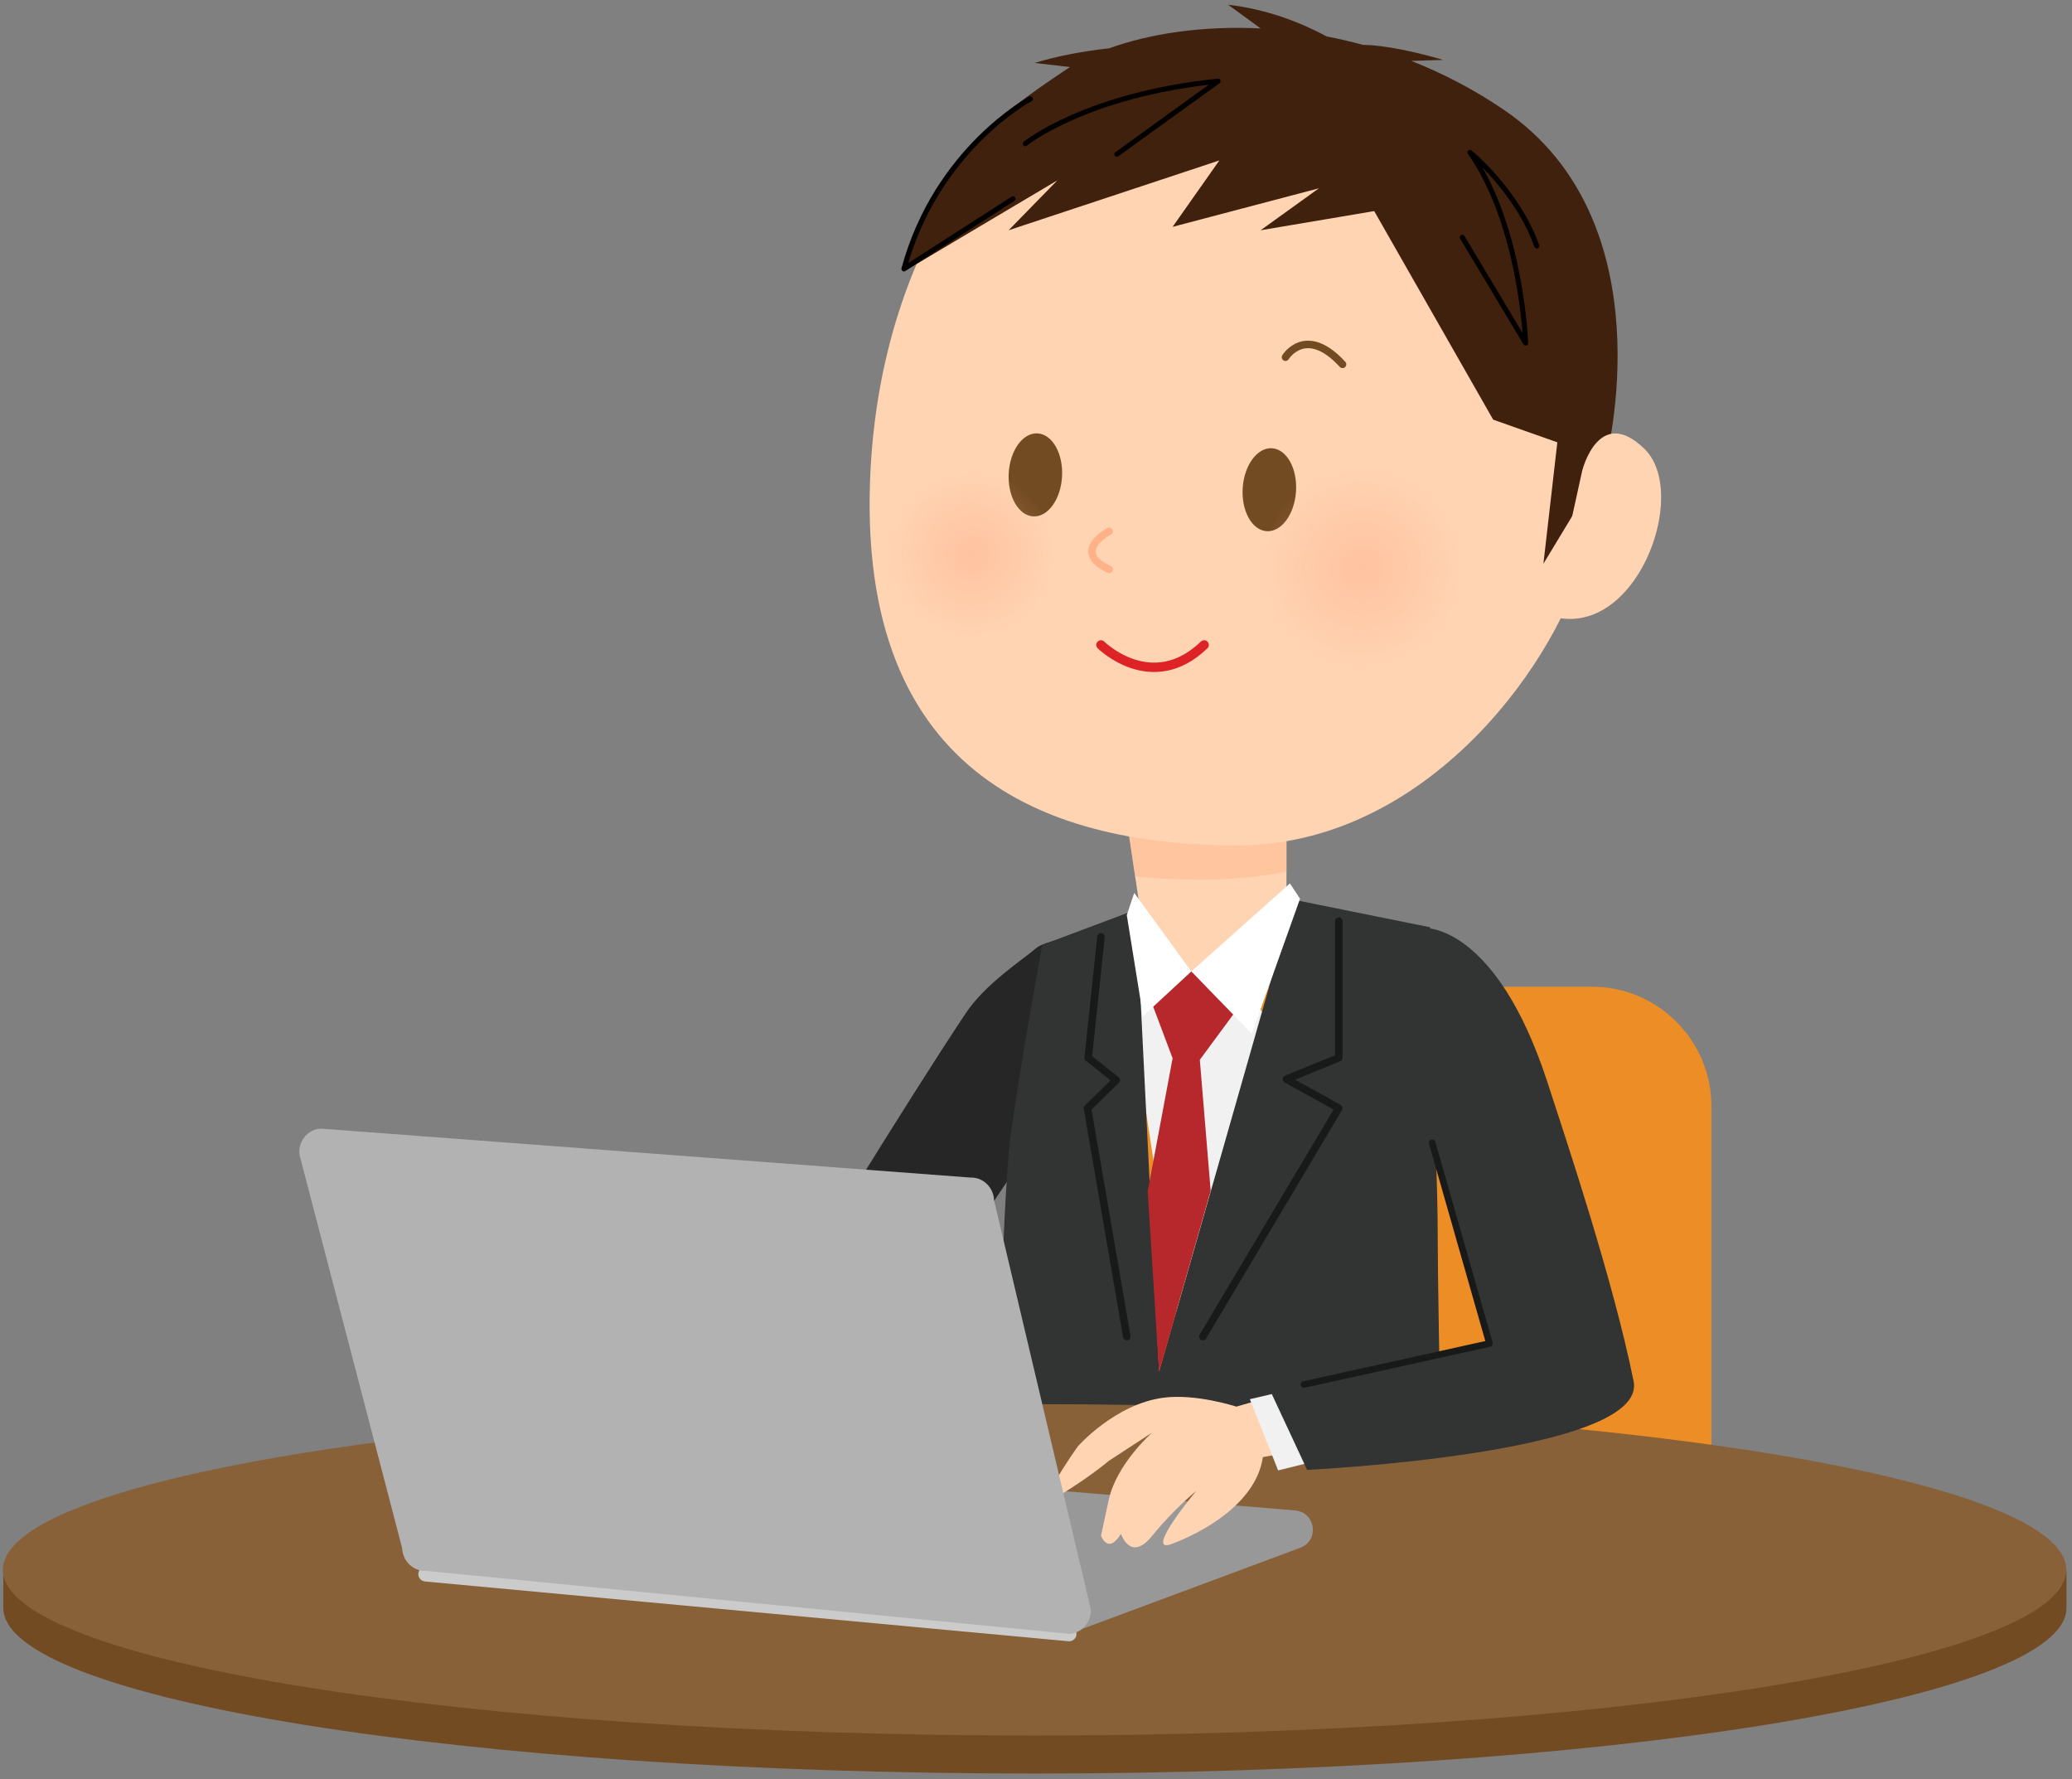 <?xml version="1.0" encoding="UTF-8"?>
<!DOCTYPE svg PUBLIC "-//W3C//DTD SVG 1.1//EN" "http://www.w3.org/Graphics/SVG/1.1/DTD/svg11.dtd">
<svg version="1.1" xmlns="http://www.w3.org/2000/svg" xmlns:xlink="http://www.w3.org/1999/xlink" x="0" y="0" width="940" height="807" viewBox="0, 0, 940, 807">
  <rect x="0" y="0" width="940" height="807" fill="#808080" stroke="none"/>
  <defs>
    <clipPath id="Clip_1">
      <path d="M510.216,346.44 L583.628,346.44 L583.628,399.02 L510.216,399.02 z"/>
    </clipPath>
    <radialGradient id="Gradient_1" gradientUnits="userSpaceOnUse" cx="617.826" cy="-257.745" r="45.446" gradientTransform="matrix(1, 0, 0, -1, 0, 0)">
      <stop offset="0" stop-color="#FFB08C"/>
      <stop offset="1" stop-color="#FFAA84" stop-opacity="0"/>
    </radialGradient>
    <clipPath id="Clip_2">
      <path d="M617.839,303.191 C643.325,302.854 662.637,283.108 663.27,257.822 L663.27,257.644 C662.913,232.122 643.084,212.931 617.815,212.299 L617.81,212.299 C592.248,212.641 573.013,232.429 572.38,257.758 C572.387,282.858 592.739,303.198 617.839,303.191 z"/>
    </clipPath>
    <radialGradient id="Gradient_2" gradientUnits="userSpaceOnUse" cx="441.058" cy="-251.349" r="37.497" gradientTransform="matrix(1, 0, 0, -1, 0, 0)">
      <stop offset="0" stop-color="#FFB08C"/>
      <stop offset="1" stop-color="#FFAA84" stop-opacity="0"/>
    </radialGradient>
    <clipPath id="Clip_3">
      <path d="M441.069,288.846 C461.89,288.782 478.042,271.806 478.555,251.341 L478.555,251.335 C478.489,230.513 461.512,214.365 441.047,213.852 C420.338,213.858 403.555,230.651 403.561,251.36 C403.568,272.069 420.36,288.852 441.069,288.846 z"/>
    </clipPath>
  </defs>
  <g id="レイヤー_1">
    <g>
      <path d="M722.309,738.634 L570.835,738.634 C541.079,738.634 516.734,714.288 516.734,684.532 L516.734,501.653 C516.734,471.898 541.079,447.552 570.835,447.552 L722.309,447.552 C752.065,447.552 776.41,471.898 776.41,501.653 L776.41,684.532 C776.41,714.288 752.065,738.634 722.309,738.634" fill="#EC8E25"/>
      <path d="M571.646,638.581 C571.646,634.371 568.233,630.957 564.023,630.957 C559.812,630.957 556.4,634.371 556.4,638.581 C556.4,642.792 559.812,646.205 564.023,646.205 C568.233,646.205 571.646,642.792 571.646,638.581" fill="#886138"/>
      <path d="M571.646,682.798 C571.646,678.587 568.233,675.174 564.023,675.174 C559.812,675.174 556.4,678.587 556.4,682.798 C556.4,687.008 559.812,690.422 564.023,690.422 C568.233,690.422 571.646,687.008 571.646,682.798" fill="#886138"/>
      <path d="M571.392,727.015 C571.392,722.804 567.979,719.391 563.768,719.391 C559.558,719.391 556.145,722.804 556.145,727.015 C556.145,731.225 559.558,734.639 563.768,734.639 C567.979,734.639 571.392,731.225 571.392,727.015" fill="#886138"/>
      <path d="M924.995,712.25 C876.438,678.5 690.868,654.358 469.347,654.358 C247.827,654.358 62.258,678.5 13.701,712.25 L1.5,712.25 L1.5,729.276 C1.5,770.776 211.005,804.418 469.5,804.418 C727.995,804.418 937.5,770.776 937.5,729.276 L937.5,712.25 z" fill="#734B23"/>
      <path d="M510.216,365.806 L518.038,417.874 C518.038,417.874 526.553,580.344 542.627,581.919 C554.361,583.068 572.129,425.414 583.628,417.699 L583.628,347.872 z" fill="#FFD4B3"/>
      <path d="M510.261,441.003 L535.498,606.25 L581.125,471.917 C581.125,471.917 564.151,438.388 540.473,440.617 C540.473,440.617 522.16,443.062 510.261,441.003" fill="#F1F1F1"/>
      <path d="M482.074,425.871 C482.074,425.871 473.101,427.468 470.036,430.077 C463.628,435.533 447.025,446.225 438.148,459.544 C410.088,501.644 360.139,583.749 360.139,583.749 L410.088,606.249 C432.78,571.467 479.3,502.613 479.3,502.613" fill="#262626"/>
      <path d="M515.417,412.586 L525.831,622.196 C525.831,622.196 583.629,420.79 586.872,408.08 L648.853,420.597 C647.47,470.586 652.248,514.98 652.248,561.721 C652.248,592.988 655.596,748.883 655.596,748.883 C655.596,748.883 529.03,774.794 452.712,745.349 C452.712,745.349 451.727,706.072 452.712,646.925 C453.499,599.749 455.825,533.286 458.824,512.453 C464.292,474.471 472.843,428.557 472.843,428.557 z" fill="#323333"/>
      <g clip-path="url(#Clip_1)" opacity="0.46">
        <path d="M510.216,364.375 L514.948,397.449 C524.986,398.511 534.97,399.016 544.195,399.02 C558.134,399.025 570.719,397.747 583.628,395.418 L583.628,346.441 z" fill="#FFB288"/>
      </g>
      <path d="M499.469,424.955 L493.68,479.769 L506.405,489.932 L493.362,502.613 L511.188,606.249" fill-opacity="0" stroke="#181919" stroke-width="3.405" stroke-linecap="round" stroke-linejoin="round"/>
      <path d="M607.372,417.804 L607.372,479.769 L583.629,489.481 L607.372,502.612 L545.693,606.249" fill-opacity="0" stroke="#181919" stroke-width="3.405" stroke-linecap="round" stroke-linejoin="round"/>
      <path d="M514.557,404.989 L511.188,415.042 L518.57,460.87 L540.473,440.617 z" fill="#FFFFFF"/>
      <path d="M585.192,400.691 L540.473,440.617 L567.921,468.887 L589.786,407.646 z" fill="#FFFFFF"/>
      <path d="M467.476,44.848 C467.476,44.848 398.525,100.188 394.671,219.282 C390.126,359.748 486.533,383.448 561.474,383.427 C643.847,383.403 703.107,306.485 718.695,254.085 C740.687,180.154 707.597,-52.163 467.476,44.848" fill="#FFD4B3"/>
      <path d="M481.822,215.996 C482.342,205.598 477.344,196.898 470.66,196.565 C463.975,196.231 458.135,204.389 457.616,214.787 C457.097,225.185 462.094,233.885 468.778,234.218 C475.463,234.553 481.302,226.394 481.822,215.996" fill="#734B23"/>
      <path d="M587.958,222.905 C588.63,212.516 583.761,203.744 577.083,203.312 C570.405,202.879 564.445,210.95 563.772,221.339 C563.099,231.728 567.968,240.5 574.647,240.933 C581.325,241.366 587.285,233.294 587.958,222.905" fill="#734B23"/>
      <path d="M583.18,162.019 C583.18,162.019 592.353,147.03 609.069,165.262" fill-opacity="0" stroke="#734B23" stroke-width="3.405" stroke-linecap="round" stroke-linejoin="round"/>
      <path d="M503.206,240.971 C503.206,240.971 485.601,250.024 503.212,258.281" fill-opacity="0" stroke="#FFB288" stroke-width="3.405" stroke-linecap="round" stroke-linejoin="round"/>
      <g clip-path="url(#Clip_2)" opacity="0.48">
        <path d="M617.839,303.191 C643.325,302.854 662.637,283.108 663.27,257.822 L663.27,257.644 C662.913,232.12 643.083,212.931 617.813,212.298 C592.713,212.306 572.372,232.659 572.38,257.758 C572.387,282.858 592.739,303.198 617.839,303.191 z" fill="url(#Gradient_1)"/>
      </g>
      <g clip-path="url(#Clip_3)" opacity="0.48">
        <path d="M441.069,288.846 C461.777,288.84 478.561,272.047 478.555,251.338 C478.548,230.629 461.755,213.846 441.046,213.852 C420.338,213.858 403.555,230.651 403.561,251.36 C403.567,272.069 420.36,288.852 441.069,288.846 z" fill="url(#Gradient_2)"/>
      </g>
      <path d="M682.217,49.776 C668.54,40.477 654.41,33.194 640.238,27.627 L654.749,27.173 C629.529,19.869 618.48,20.392 618.48,20.392 C612.907,18.862 607.362,17.577 601.867,16.523 C590.39,10.361 575.058,4.202 557.166,2.149 L571.94,12.908 C545.374,11.569 521.364,15.334 503.24,21.905 C491.69,23.182 480.105,25.279 469.345,28.557 L485.435,30.403 C484.947,30.711 484.465,31.022 483.996,31.336 C449.223,54.643 424.032,73.489 409.94,123.228 L479.707,81.791 L457.579,104.437 L553.178,72.768 L531.972,102.892 L598.358,85.401 L571.898,104.437 L623.431,95.742 L677.408,190.337 L706.513,200.627 L700.198,255.685 L728.409,209.058 C728.409,209.058 757.241,100.785 682.217,49.776" fill="#40210D"/>
      <path d="M717.795,213.501 C717.795,213.501 725.283,183.286 746.086,203.659 C766.889,224.032 741.909,291.1 703.316,279.357" fill="#FFD4B3"/>
      <path d="M467.476,44.848 C467.476,44.848 424.887,67.471 410.088,121.942 L459.546,90.17" fill-opacity="0" stroke="#030000" stroke-width="2.294" stroke-linecap="round" stroke-linejoin="round"/>
      <path d="M465.144,65.176 C465.144,65.176 492.535,42.943 552.595,36.803 L506.696,69.942" fill-opacity="0" stroke="#030000" stroke-width="2.294" stroke-linecap="round" stroke-linejoin="round"/>
      <path d="M663.413,107.671 L692.135,155.596 C692.135,155.596 690.381,102.738 666.876,69.114 C666.876,69.114 688.308,86.6 697.181,111.544" fill-opacity="0" stroke="#030000" stroke-width="2.294" stroke-linecap="round" stroke-linejoin="round"/>
      <path d="M523.175,456.611 L531.973,480.006 L520.675,540.313 L525.83,622.207 L549.24,540.109 L544.319,480.691 L559.458,460.171 L540.473,440.617 z" fill="#B7282C"/>
      <path d="M499.469,292.522 C499.469,292.522 522.536,315.367 546.287,292.522" fill-opacity="0" stroke="#DD2326" stroke-width="4.255" stroke-linecap="round" stroke-linejoin="round"/>
      <path d="M531.972,665.175 C531.972,660.317 528.034,656.378 523.175,656.378 C518.316,656.378 514.378,660.317 514.378,665.175 C514.378,670.034 518.316,673.973 523.175,673.973 C528.034,673.973 531.972,670.034 531.972,665.175" fill="#181919"/>
      <path d="M531.972,728.543 C531.972,723.684 528.034,719.745 523.175,719.745 C518.316,719.745 514.378,723.684 514.378,728.543 C514.378,733.401 518.316,737.34 523.175,737.34 C528.034,737.34 531.972,733.401 531.972,728.543" fill="#181919"/>
      <path d="M937.394,712.026 C937.394,670.527 727.843,636.885 469.348,636.885 C210.852,636.885 1.301,670.527 1.301,712.026 C1.301,753.526 210.852,787.168 469.348,787.168 C727.843,787.168 937.394,753.526 937.394,712.026" fill="#886138"/>
      <path d="M183.364,707.011 L302.467,661.234 L587.563,685.096 C596.887,685.851 598.676,698.746 589.909,702.009 L484.994,741.057 z" fill="#989898"/>
      <path d="M193.162,713.949 L484.994,741.057" fill-opacity="0" stroke="#CBCBCB" stroke-width="6.75" stroke-linecap="round" stroke-linejoin="round"/>
      <path d="M623.623,620 L560.866,638 C560.866,638 542.657,632 527.765,633.962 C505.875,636.846 489,656 489,656 C489,656 467.003,686.63 481.002,678.065 C495,669.5 503.008,662.617 503.008,662.617 L522.66,649.788 C522.66,649.788 506.516,664.017 503.008,680.259 L499.5,696.5 C499.5,696.5 502.599,705.396 508.55,695.698 C508.55,695.698 512.807,708.799 522.654,696.65 C532.5,684.5 542.657,676.271 542.657,676.271 C542.657,676.271 518.505,705.163 531.521,700.318 C544.537,695.474 569.838,682.314 572.919,660.906 L646.572,647.169 z" fill="#FFD4B3"/>
      <path d="M484.994,741.057 L193.109,712.486 C187.453,712.692 182.651,708.052 182.437,702.177 L135.95,524.101 C135.768,523.003 135.712,521.877 135.888,520.779 C136.563,516.582 139.624,513.166 143.606,512.166 C144.636,511.907 145.709,511.882 146.766,511.985 L440.308,534.109 C445.964,533.903 450.766,538.543 450.98,544.418 L494.889,730 C495.102,735.876 490.65,740.851 484.994,741.057" fill="#B2B2B2"/>
      <path d="M584.001,630.651 L567.018,634.632 L579.845,666.921 L598.034,662.436" fill="#F1F1F1"/>
      <path d="M646.572,420.932 C646.572,420.932 678.75,419.432 702.068,491 C711.691,520.538 732.011,581.444 741.117,626.493 C747.75,659.306 593.009,666.686 593.009,666.686 L576.237,630.719 L675.726,608.756 L649.73,518.341 z" fill="#323333"/>
      <path d="M649.73,518.341 L675.722,609.377 L591.584,627.965" fill-opacity="0" stroke="#181919" stroke-width="3" stroke-linecap="round" stroke-linejoin="round"/>
    </g>
  </g>
</svg>
